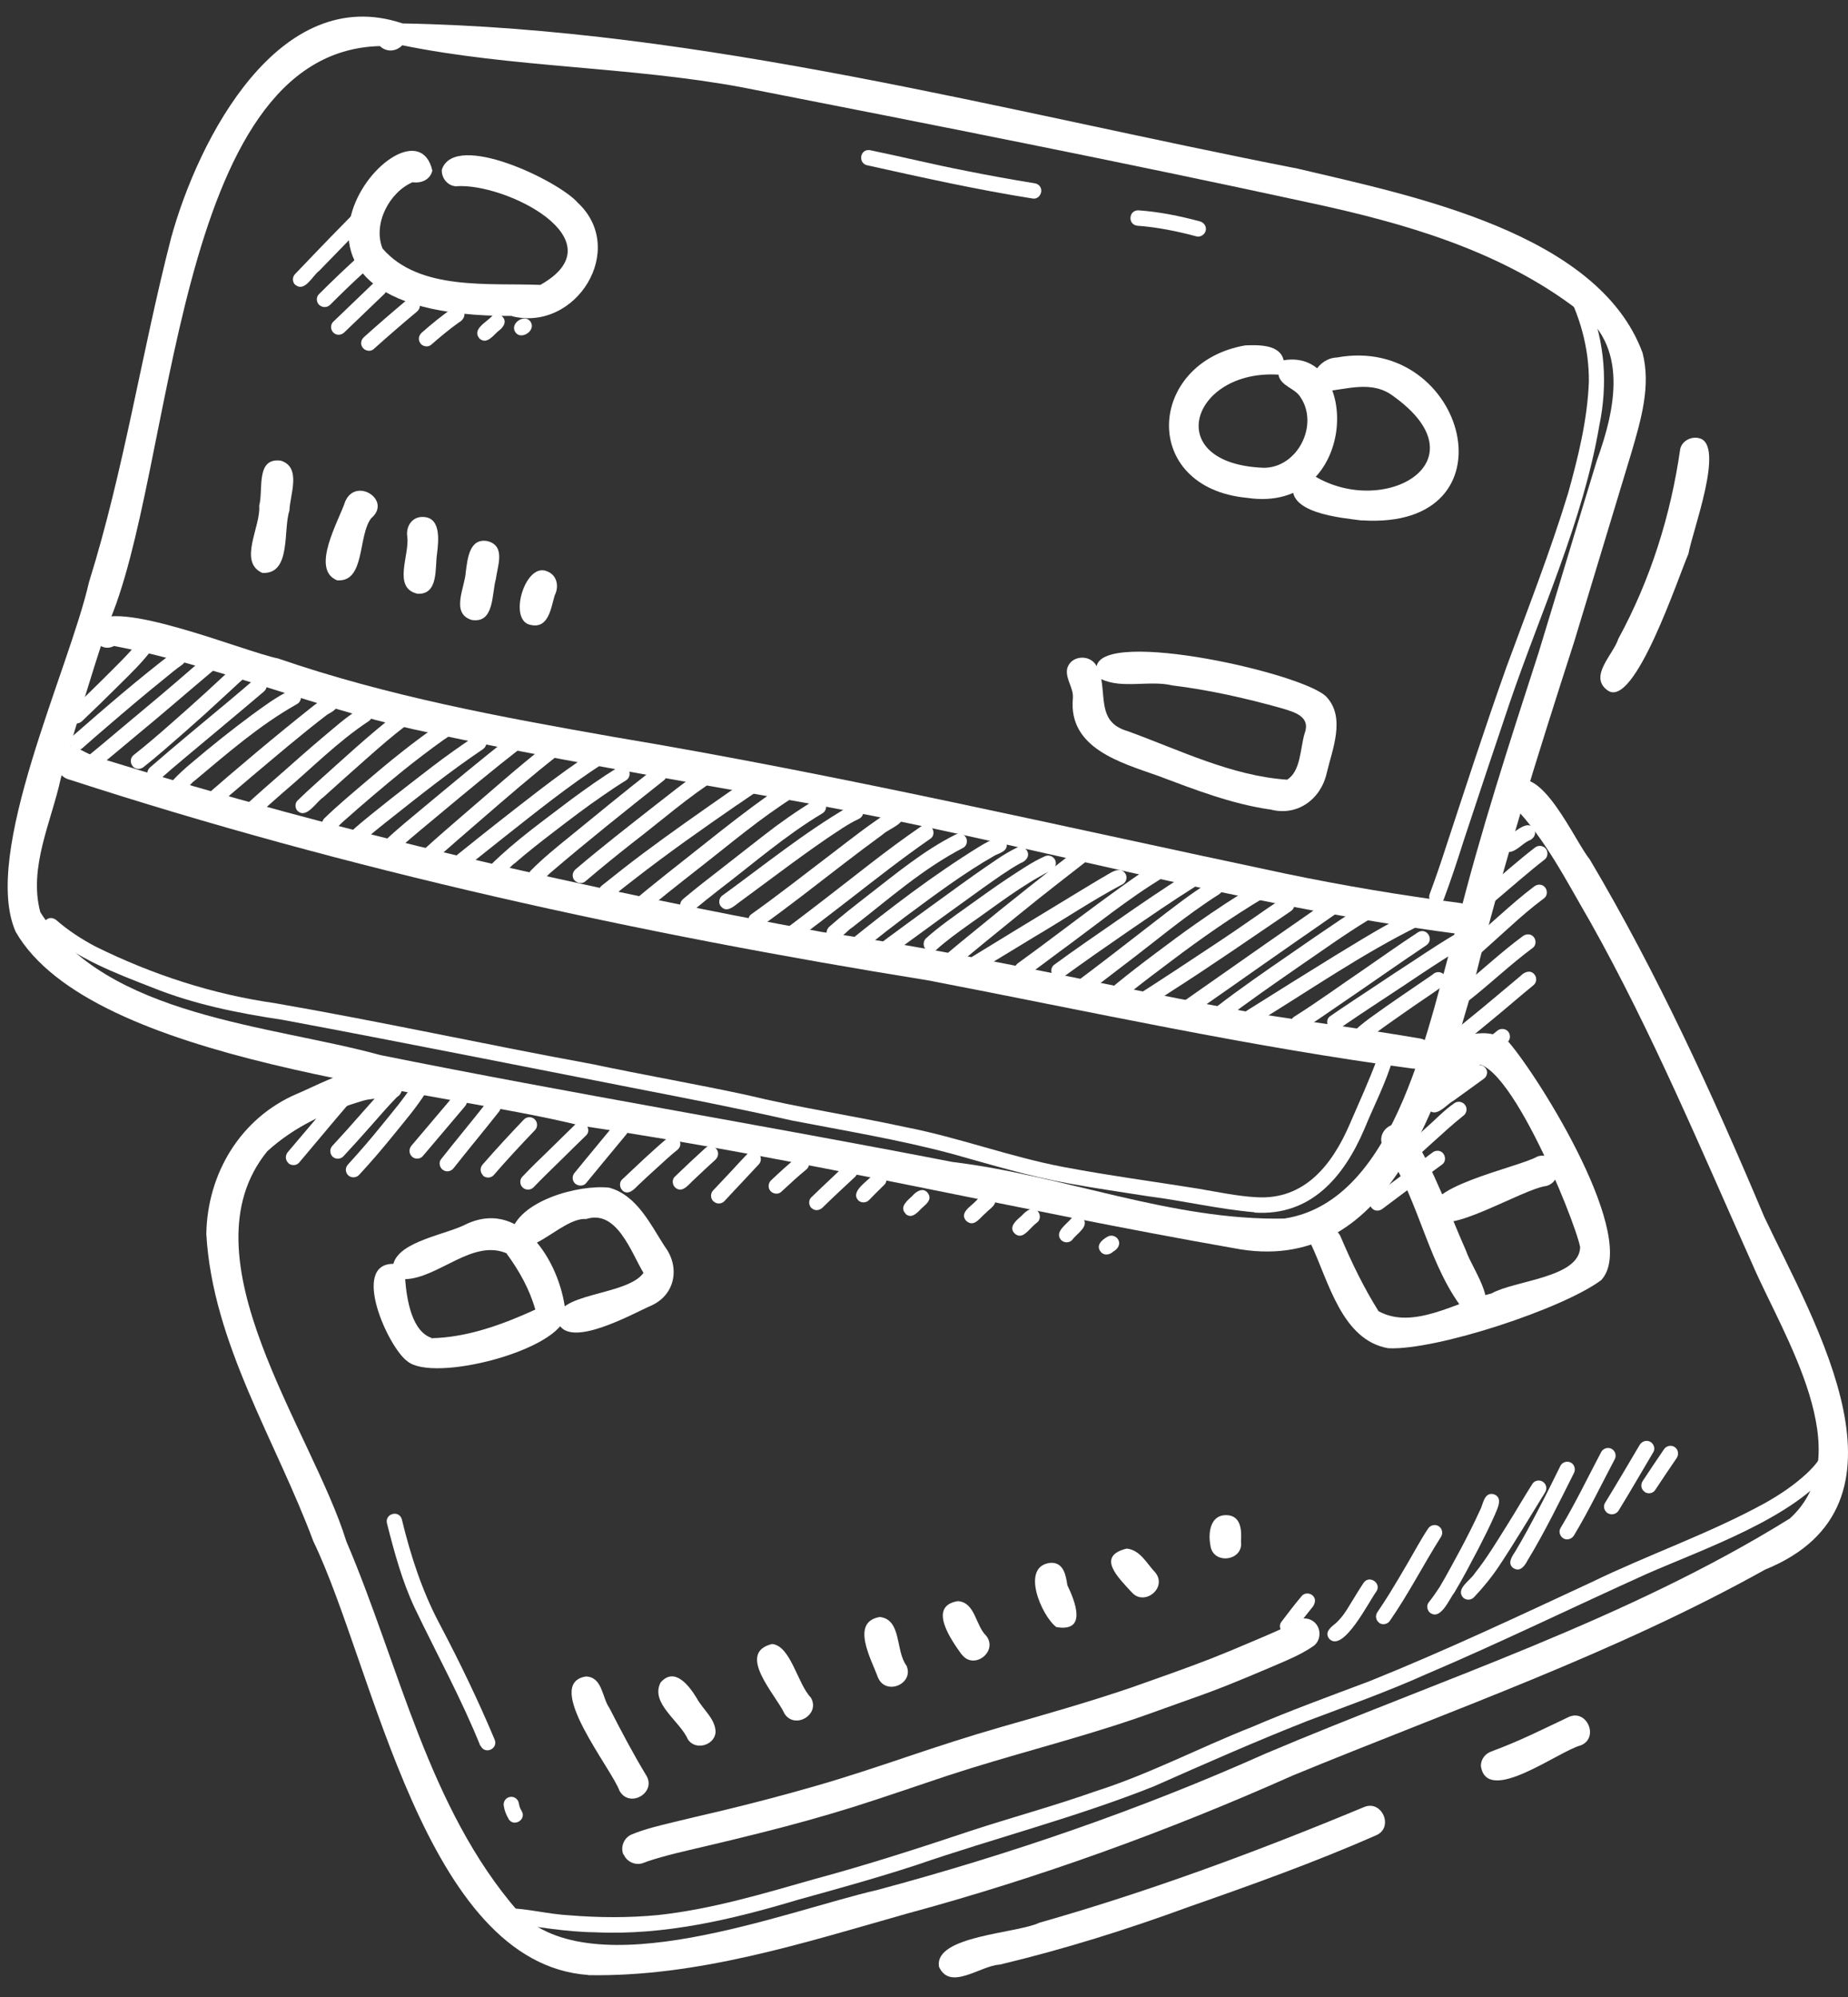 <svg width="87" height="94" viewBox="0 0 87 94" fill="none" xmlns="http://www.w3.org/2000/svg">
<rect x="0" y="0" width="87" height="94" fill="#333333" stroke="none"/>
<path fill-rule="evenodd" clip-rule="evenodd" d="M58.08 58.748C47.821 56.952 37.66 54.516 27.355 52.986C20.429 51.244 4.309 50.056 0.74 43.861C-0.896 40.185 3.244 31.554 4.188 27.406C5.847 22.102 6.669 16.576 8.054 11.203C9.34 6.515 13.153 -0.845 18.953 1.103C33.056 1.362 47.197 5.221 61.094 7.938C66.384 9.194 75.235 10.929 77.328 16.607C77.731 18.159 77.252 19.765 76.818 21.257C75.92 24.24 75.007 27.224 74.109 30.207C72.404 35.497 70.737 40.779 69.413 46.175C67.891 51.67 65.356 60.171 58.08 58.748ZM60.462 57.355C65.851 56.526 67.282 47.895 68.606 43.503C69.687 39.18 71.064 34.956 72.434 30.717C73.355 27.711 74.253 24.689 75.174 21.683C76.049 19.263 76.712 16.234 74.215 14.536C70.593 11.781 66.087 10.495 61.695 9.551C52.798 7.618 43.863 5.86 34.928 4.109C29.661 3.128 24.12 3.189 18.938 2.131C18.762 2.321 18.488 2.42 18.23 2.359C18.093 2.329 17.979 2.26 17.887 2.169C8.084 2.412 8.267 22.33 5.048 29.477C4.279 31.851 3.541 34.233 2.863 36.631C2.422 38.67 1.334 40.832 1.897 42.932C4.994 47.857 12.719 48.237 17.91 49.661C26.853 51.464 35.887 52.949 44.837 54.691C50.081 55.323 55.15 57.462 60.47 57.355H60.462Z" fill="white"/>
<path fill-rule="evenodd" clip-rule="evenodd" d="M66.536 50.3C58.857 49.28 51.291 47.606 43.696 46.145C30.034 43.945 16.441 40.977 3.282 36.699C2.346 36.471 2.445 34.934 3.51 35.132C3.975 35.39 4.424 35.634 4.964 35.763C16.046 39.196 27.378 41.791 38.787 43.884C38.764 43.884 38.741 43.876 38.711 43.869C45.621 44.843 52.403 46.479 59.26 47.72C61.794 48.116 64.352 48.451 66.879 48.884C67.792 49.075 67.457 50.528 66.544 50.292L66.536 50.3Z" fill="white"/>
<path fill-rule="evenodd" clip-rule="evenodd" d="M68.56 43.945C58.171 42.582 48.079 39.637 37.781 37.765C31.662 36.684 25.535 35.649 19.462 34.325C14.697 33.259 10.169 31.318 5.367 30.405C4.727 30.755 4.035 29.91 4.43 29.34C5.313 28.091 11.516 30.679 13.084 30.991C18.259 32.772 23.549 33.746 28.915 34.69C39.524 36.463 49.997 38.899 60.523 41.121C63.232 41.684 65.957 42.141 68.704 42.499C69.618 42.582 69.511 44.051 68.567 43.945H68.56Z" fill="white"/>
<path fill-rule="evenodd" clip-rule="evenodd" d="M12.362 26.973C11.182 26.455 12.293 24.781 12.202 23.799C12.408 23.061 12.02 21.523 13.222 21.683C14.211 21.995 13.648 23.289 13.625 24.035C13.321 24.933 13.724 27.041 12.354 26.965L12.362 26.973Z" fill="white"/>
<path fill-rule="evenodd" clip-rule="evenodd" d="M15.87 27.315C14.592 26.797 15.962 24.499 16.259 23.586C16.776 22.444 18.466 23.555 17.476 24.392C16.837 25.215 17.21 27.414 15.87 27.315Z" fill="white"/>
<path fill-rule="evenodd" clip-rule="evenodd" d="M19.66 27.947C18.458 27.68 19.295 26.113 19.173 25.26C19.112 24.842 19.325 24.408 19.774 24.339C20.779 24.233 20.657 25.405 20.573 26.075C20.475 26.744 20.65 27.992 19.66 27.947Z" fill="white"/>
<path fill-rule="evenodd" clip-rule="evenodd" d="M22.202 29.18C21.198 28.86 21.89 27.65 21.928 26.919C22.012 26.303 22.096 25.298 22.963 25.473C23.816 25.702 23.42 26.645 23.344 27.254C23.146 27.947 23.283 29.355 22.21 29.18H22.202Z" fill="white"/>
<path fill-rule="evenodd" clip-rule="evenodd" d="M24.996 29.416C23.877 29.241 24.729 26.409 25.765 26.896C26.229 27.071 26.328 27.612 26.114 28.023C25.939 28.601 25.833 29.598 24.996 29.416Z" fill="white"/>
<path fill-rule="evenodd" clip-rule="evenodd" d="M59.778 38.1C57.959 37.833 56.239 37.164 54.519 36.517C52.753 35.893 50.295 35.215 50.508 32.879C50.553 32.376 50.165 31.988 50.234 31.501C50.378 30.831 51.337 30.771 51.627 31.357C51.977 29.576 61.452 31.707 62.457 32.81C63.355 33.792 62.723 35.269 62.457 36.395C62.175 37.643 61.041 38.45 59.778 38.092V38.1ZM60.592 36.699C61.239 36.304 61.209 35.23 61.414 34.538C61.726 33.716 60.942 33.518 60.31 33.328C58.621 32.856 56.924 32.475 55.196 32.262C54.115 32.004 52.829 32.437 51.847 31.965C52.03 33.054 51.794 34.036 53.095 34.416C55.531 35.299 57.966 36.517 60.592 36.699Z" fill="white"/>
<path fill-rule="evenodd" clip-rule="evenodd" d="M24.113 14.871C10.018 14.925 19.395 3.889 20.354 8.029C20.255 8.463 19.829 8.638 19.425 8.577C18.322 9.049 17.545 10.548 18.01 11.698C19.737 13.699 23.025 13.311 25.438 13.41C29.198 11.294 23.756 8.577 21.457 8.767C21.062 8.745 20.765 8.356 20.803 7.976C21.434 6.157 26.313 8.516 27.203 9.544C29.548 11.736 27.127 15.625 24.113 14.886V14.871Z" fill="white"/>
<path fill-rule="evenodd" clip-rule="evenodd" d="M58.719 23.434C53.651 22.962 53.993 17.056 58.628 16.256C59.245 16.234 60.264 16.203 60.432 16.957C64.07 16.34 63.986 24.21 58.712 23.434H58.719ZM59.496 22.018C61.086 22.018 62.099 20.009 61.231 18.707C60.972 18.258 60.28 18.182 60.188 17.634C56.078 17.383 54.632 21.835 59.496 22.018Z" fill="white"/>
<path fill-rule="evenodd" clip-rule="evenodd" d="M64.115 24.499C63.141 24.369 60.455 24.156 60.911 22.703C61.101 22.36 61.55 22.223 61.893 22.413C65.181 24.385 69.877 21.729 65.615 18.661C64.587 17.862 63.385 18.349 62.296 18.425C61.322 17.961 62.083 16.85 62.936 16.827C69.032 15.708 71.505 24.986 64.1 24.491L64.115 24.499Z" fill="white"/>
<path fill-rule="evenodd" clip-rule="evenodd" d="M27.697 92.959C19.972 92.418 17.605 78.445 14.751 72.546C12.986 67.797 10.01 63.231 9.713 58.086C9.759 55.232 11.326 52.614 13.99 51.48C14.964 51.084 18.283 49.234 18.678 50.924C18.709 51.807 17.697 51.632 17.126 51.799C15.474 52.279 13.861 53.017 12.582 54.189C8.526 59.174 14.698 67.333 16.304 72.546C18.808 78.399 20.147 85.089 24.402 89.983C27.903 93.591 36.96 89.953 41.306 88.956C47.547 87.281 53.666 85.181 59.572 82.54C67.86 79.031 76.59 76.238 84.261 71.473C87.58 68.46 83.949 62.843 82.534 59.585C80.106 54.159 77.777 48.572 74.87 43.397C73.766 41.509 72.769 39.5 71.231 37.917C70.95 37.643 70.912 37.194 71.186 36.89C72.503 35.794 74.147 39.614 74.839 40.444C78.028 45.825 80.631 51.518 83.059 57.279C85.426 62.287 90.578 70.842 83.097 73.878C76.011 77.829 68.347 80.485 60.865 83.567C54.975 86.193 48.909 88.392 42.683 90.074C37.797 91.46 32.827 93.058 27.697 92.966V92.959Z" fill="white"/>
<path fill-rule="evenodd" clip-rule="evenodd" d="M65.356 63.459C63.164 63.078 62.547 60.3 61.718 58.557C61.664 57.789 62.791 57.492 63.111 58.2C63.62 59.402 64.206 60.612 64.899 61.716C66.543 62.614 68.56 61.275 70.219 60.879C71.307 60.262 74.352 60.148 74.39 58.702C74.154 57.431 70.638 48.762 69.077 50.239C68.674 50.353 68.332 50.726 67.89 50.642C67.289 50.536 67.114 49.638 67.654 49.325C68.651 48.77 70.059 48.222 71.041 49.067C72.533 50.817 77.198 58.322 75.379 60.255C73.575 61.602 67.616 63.566 65.363 63.459H65.356Z" fill="white"/>
<path fill-rule="evenodd" clip-rule="evenodd" d="M69.04 61.823C67.267 59.715 66.856 56.579 65.303 54.25C64.405 53.314 65.912 52.256 66.491 53.42C67.541 55.133 68.211 57.043 69.017 58.87C69.299 59.745 70.981 61.952 69.033 61.815L69.04 61.823Z" fill="white"/>
<path fill-rule="evenodd" clip-rule="evenodd" d="M67.495 57.272C66.59 55.909 71.468 54.965 72.382 54.433C73.272 54.143 73.713 55.536 72.815 55.818C71.666 55.955 67.967 58.291 67.495 57.272Z" fill="white"/>
<path fill-rule="evenodd" clip-rule="evenodd" d="M29.174 84.313C28.809 83.255 25.521 79.236 27.583 78.909C28.367 78.932 28.337 79.899 28.694 80.401C29.242 81.474 29.806 82.547 30.43 83.575C30.909 84.374 29.653 85.12 29.174 84.305V84.313Z" fill="white"/>
<path fill-rule="evenodd" clip-rule="evenodd" d="M32.394 81.893C32.036 81.017 30.59 80.18 31.1 79.191C31.762 78.43 32.455 79.358 32.805 79.937C33.086 80.462 33.695 80.911 33.688 81.543C33.627 82.152 32.752 82.403 32.394 81.885V81.893Z" fill="white"/>
<path fill-rule="evenodd" clip-rule="evenodd" d="M36.922 80.637C36.519 79.769 34.631 77.798 36.351 77.379C37.227 77.471 37.546 79.252 38.17 79.899C38.65 80.698 37.394 81.444 36.914 80.629L36.922 80.637Z" fill="white"/>
<path fill-rule="evenodd" clip-rule="evenodd" d="M41.336 78.97C41.054 78.156 39.997 76.344 41.42 76.108C42.462 76.23 42.15 77.714 42.676 78.399C43.048 79.252 41.709 79.83 41.336 78.963V78.97Z" fill="white"/>
<path fill-rule="evenodd" clip-rule="evenodd" d="M45.279 77.882C44.792 77.212 43.642 75.591 45.096 75.362C45.918 75.423 45.918 76.504 46.428 76.991C47.006 77.729 45.849 78.627 45.279 77.874V77.882Z" fill="white"/>
<path fill-rule="evenodd" clip-rule="evenodd" d="M49.716 76.572C49.038 76.055 48.011 73.703 49.465 73.558C50.073 73.536 50.18 74.144 50.248 74.609C50.621 75.385 51.2 76.846 49.716 76.58V76.572Z" fill="white"/>
<path fill-rule="evenodd" clip-rule="evenodd" d="M53.247 74.913C52.661 74.266 51.58 73.247 53.041 72.889C53.688 72.95 54.008 73.627 54.396 74.023C54.975 74.761 53.825 75.652 53.247 74.906V74.913Z" fill="white"/>
<path fill-rule="evenodd" clip-rule="evenodd" d="M56.984 72.737C56.87 72.166 56.969 71.314 57.715 71.314C58.423 71.314 58.461 72.014 58.423 72.546C58.56 73.475 57.106 73.673 56.984 72.744V72.737Z" fill="white"/>
<path fill-rule="evenodd" clip-rule="evenodd" d="M29.349 87.296C29.197 86.931 29.372 86.497 29.737 86.345C30.354 86.086 31.023 85.934 31.67 85.774C32.416 85.592 33.162 85.417 33.915 85.242C35.407 84.884 36.891 84.496 38.368 84.07C39.837 83.651 41.283 83.164 42.736 82.677C44.182 82.19 45.629 81.718 47.09 81.299C49.137 80.713 51.184 80.135 53.201 79.45C54.472 79.001 55.743 78.559 56.999 78.072C57.593 77.836 58.187 77.593 58.773 77.341C59.351 77.098 59.929 76.854 60.5 76.588C60.637 76.512 60.774 76.436 60.904 76.352C60.919 76.344 60.934 76.329 60.949 76.322C61.269 76.093 61.718 76.131 61.969 76.451C62.205 76.755 62.159 77.243 61.84 77.471C61.208 77.912 60.485 78.186 59.785 78.491C59.13 78.772 58.468 79.046 57.806 79.313C57.083 79.602 56.345 79.868 55.606 80.127C54.868 80.386 54.138 80.66 53.399 80.911C50.492 81.9 47.508 82.623 44.593 83.582C43.125 84.07 41.663 84.579 40.194 85.044C38.756 85.493 37.302 85.896 35.841 86.261C34.935 86.49 34.022 86.71 33.109 86.924C32.241 87.129 31.366 87.319 30.513 87.601C30.445 87.624 30.376 87.654 30.308 87.677C30.217 87.715 30.125 87.73 30.034 87.73C29.752 87.73 29.478 87.563 29.364 87.289L29.349 87.296Z" fill="white"/>
<path fill-rule="evenodd" clip-rule="evenodd" d="M19.173 64.068C18.268 63.414 16.502 59.479 18.519 59.486C18.808 58.406 21.038 58.109 21.989 57.599C24.653 56.396 26.48 59.654 26.632 61.899C26.411 63.543 20.391 65.103 19.173 64.068ZM20.292 62.987C21.989 62.957 23.671 62.34 25.201 61.64C24.935 60.689 24.433 59.791 23.846 58.999H23.869C22.256 58.291 20.657 60.156 19.074 60.209C19.143 61.123 19.379 62.736 20.391 62.995H20.292V62.987Z" fill="white"/>
<path fill-rule="evenodd" clip-rule="evenodd" d="M26.267 62.226C25.986 60.826 29.509 61.023 30.294 59.912C29.7 58.923 29.038 56.914 27.592 57.378C26.397 57.271 24.555 59.783 24.045 58.086C24.372 56.518 27.249 55.742 28.68 55.901C29.981 56.259 30.613 57.614 31.291 58.664C32.014 59.615 31.808 60.909 30.697 61.434C29.799 61.823 26.762 63.55 26.267 62.234V62.226Z" fill="white"/>
<path fill-rule="evenodd" clip-rule="evenodd" d="M44.206 92.555C43.978 91.109 47.882 91.003 48.925 90.501C54.123 89.024 59.215 87.136 64.207 85.059C65.06 84.686 65.646 86.033 64.77 86.391C61.894 87.654 58.941 88.712 55.98 89.747C53.057 90.82 50.089 91.749 47.06 92.472C46.162 92.51 44.716 93.743 44.198 92.555H44.206Z" fill="white"/>
<path fill-rule="evenodd" clip-rule="evenodd" d="M69.718 83.118C69.718 82.722 70.03 82.433 70.403 82.395C70.357 82.395 70.296 82.41 70.258 82.418C71.491 81.969 72.671 81.375 73.858 80.812C74.71 80.431 75.296 81.794 74.421 82.151C73.394 82.41 69.999 84.998 69.718 83.126V83.118Z" fill="white"/>
<path fill-rule="evenodd" clip-rule="evenodd" d="M75.684 32.498C74.77 31.836 75.95 30.816 76.186 30.07C77.701 27.285 78.652 24.271 79.101 21.135C79.185 20.747 79.626 20.526 79.991 20.625C81.24 20.914 79.649 25.07 79.489 26.067C79.04 27.072 76.947 33.434 75.676 32.49L75.684 32.498Z" fill="white"/>
<path fill-rule="evenodd" clip-rule="evenodd" d="M3.351 33.944C3.214 33.815 3.199 33.571 3.343 33.434C3.838 32.962 4.325 32.483 4.812 32.003C5.429 31.379 6.075 30.786 6.601 30.093C6.715 29.933 6.951 29.895 7.103 30.017C7.263 30.131 7.301 30.367 7.187 30.527C6.722 31.159 6.152 31.706 5.596 32.255C5.025 32.825 4.447 33.389 3.861 33.944C3.716 34.081 3.495 34.096 3.351 33.952V33.944Z" fill="white"/>
<path fill-rule="evenodd" clip-rule="evenodd" d="M3.351 35.162C3.221 35.002 3.26 34.781 3.412 34.652C4.957 33.305 6.509 31.958 8.146 30.709C8.519 30.42 8.968 30.976 8.595 31.273C8.29 31.486 8.001 31.729 7.712 31.965C6.806 32.696 5.916 33.449 5.033 34.21C4.645 34.545 4.249 34.88 3.868 35.223C3.724 35.352 3.48 35.314 3.358 35.162H3.351Z" fill="white"/>
<path fill-rule="evenodd" clip-rule="evenodd" d="M3.753 36.357C3.631 36.205 3.654 35.969 3.814 35.847C4.423 35.36 5.024 34.858 5.626 34.348C6.265 33.815 6.897 33.282 7.536 32.749C8.076 32.293 8.609 31.836 9.142 31.372C9.416 31.136 9.918 30.603 10.192 31.113C10.268 31.28 10.192 31.516 10.009 31.585C8.814 32.59 7.635 33.617 6.432 34.606C5.709 35.208 4.994 35.816 4.256 36.403C4.103 36.524 3.867 36.502 3.746 36.342L3.753 36.357Z" fill="white"/>
<path fill-rule="evenodd" clip-rule="evenodd" d="M6.235 36.045C6.113 35.892 6.136 35.657 6.296 35.535C6.889 35.07 7.46 34.576 8.023 34.081C8.579 33.594 9.134 33.099 9.66 32.62C10.093 32.224 10.52 31.821 10.954 31.425C11.098 31.295 11.349 31.334 11.463 31.486C11.638 31.699 11.486 31.958 11.296 32.095C10.725 32.62 10.162 33.145 9.591 33.662C8.99 34.203 8.381 34.736 7.764 35.268C7.43 35.557 7.095 35.839 6.745 36.113C6.592 36.235 6.356 36.212 6.235 36.052V36.045Z" fill="white"/>
<path fill-rule="evenodd" clip-rule="evenodd" d="M7.011 36.623C6.882 36.463 6.92 36.243 7.072 36.113C8.29 35.055 9.538 34.028 10.771 33C11.174 32.666 11.57 32.323 11.973 31.98C12.126 31.851 12.361 31.889 12.483 32.041C12.613 32.201 12.575 32.422 12.422 32.551C11.205 33.586 9.972 34.606 8.746 35.634C8.335 35.976 7.924 36.326 7.521 36.684C7.376 36.813 7.133 36.775 7.011 36.623Z" fill="white"/>
<path fill-rule="evenodd" clip-rule="evenodd" d="M8.13 37.255C7.985 37.118 7.985 36.889 8.122 36.745C8.404 36.44 8.708 36.166 9.028 35.9C9.941 35.124 10.885 34.37 11.852 33.655C12.43 33.236 13.008 32.802 13.655 32.49C13.838 32.407 14.051 32.498 14.135 32.681C14.219 32.863 14.135 33.076 13.945 33.16C12.209 34.142 10.695 35.466 9.173 36.737C8.853 36.95 8.571 37.612 8.138 37.262L8.13 37.255Z" fill="white"/>
<path fill-rule="evenodd" clip-rule="evenodd" d="M9.402 38.153C9.272 37.993 9.31 37.772 9.463 37.643C11.19 36.136 12.941 34.66 14.737 33.236C15.034 33.023 15.566 32.521 15.84 33.016C15.985 33.358 15.635 33.495 15.399 33.64C14.166 34.584 12.986 35.596 11.799 36.593C11.167 37.126 10.536 37.666 9.919 38.214C9.775 38.343 9.531 38.305 9.409 38.153H9.402Z" fill="white"/>
<path fill-rule="evenodd" clip-rule="evenodd" d="M11.517 38.457C11.38 38.328 11.357 38.077 11.509 37.947C12.095 37.407 12.697 36.882 13.298 36.357C13.891 35.832 14.485 35.306 15.086 34.797C15.703 34.287 16.289 33.739 16.974 33.335C17.141 33.236 17.37 33.29 17.469 33.457C17.567 33.624 17.514 33.853 17.347 33.952C15.893 34.911 14.66 36.174 13.336 37.293C12.925 37.651 12.514 38.016 12.133 38.366C11.981 38.549 11.715 38.655 11.524 38.465L11.517 38.457Z" fill="white"/>
<path fill-rule="evenodd" clip-rule="evenodd" d="M14.021 38.183C13.884 38.054 13.868 37.81 14.013 37.673C14.302 37.392 14.607 37.11 14.904 36.844C16.137 35.74 17.354 34.606 18.656 33.594C19.029 33.305 19.478 33.86 19.105 34.157C18.465 34.644 17.864 35.169 17.271 35.694C16.586 36.296 15.893 36.92 15.216 37.529C14.888 37.742 14.432 38.549 14.021 38.176V38.183Z" fill="white"/>
<path fill-rule="evenodd" clip-rule="evenodd" d="M15.277 39.028C15.14 38.899 15.124 38.655 15.269 38.518C15.863 37.94 16.502 37.407 17.134 36.867C18.306 35.862 19.501 34.888 20.779 34.02C20.947 33.914 21.175 33.982 21.274 34.142C21.464 34.469 21.114 34.675 20.878 34.827C20.231 35.291 19.599 35.771 18.983 36.266C18.047 37.027 17.088 37.841 16.19 38.64C15.931 38.846 15.634 39.34 15.277 39.028Z" fill="white"/>
<path fill-rule="evenodd" clip-rule="evenodd" d="M16.472 39.645C16.343 39.492 16.381 39.256 16.533 39.135C17.127 38.594 17.766 38.107 18.39 37.605C19.029 37.103 19.676 36.6 20.323 36.105C20.985 35.596 21.67 35.116 22.355 34.652C22.515 34.538 22.759 34.614 22.85 34.774C22.956 34.949 22.888 35.162 22.728 35.268C21.168 36.319 19.699 37.491 18.23 38.655C17.804 38.99 17.385 39.333 16.982 39.698C16.837 39.827 16.586 39.789 16.472 39.637V39.645Z" fill="white"/>
<path fill-rule="evenodd" clip-rule="evenodd" d="M18.093 40.109C17.956 39.98 17.941 39.728 18.085 39.599C18.694 39.028 19.341 38.503 19.98 37.97C21.328 36.852 22.667 35.725 24.052 34.652C24.425 34.363 24.874 34.918 24.501 35.223C23.223 36.22 21.974 37.255 20.726 38.298C20.095 38.823 19.455 39.348 18.877 39.858C18.671 40.056 18.382 40.391 18.093 40.117V40.109Z" fill="white"/>
<path fill-rule="evenodd" clip-rule="evenodd" d="M19.942 40.451C19.821 40.299 19.851 40.063 20.003 39.941C20.597 39.401 21.198 38.884 21.807 38.358C22.431 37.818 23.055 37.278 23.687 36.737C24.395 36.129 25.118 35.527 25.848 34.956C26.001 34.835 26.236 34.857 26.358 35.017C26.48 35.169 26.457 35.405 26.297 35.527C25.049 36.501 23.847 37.544 22.652 38.579C21.913 39.218 21.175 39.85 20.452 40.505C20.308 40.634 20.056 40.596 19.942 40.444V40.451Z" fill="white"/>
<path fill-rule="evenodd" clip-rule="evenodd" d="M21.488 40.725C21.366 40.573 21.389 40.337 21.549 40.215C22.812 39.196 24.091 38.191 25.377 37.202C26.229 36.547 27.097 35.915 27.995 35.337C28.162 35.23 28.391 35.299 28.49 35.459C28.596 35.634 28.528 35.847 28.368 35.953C26.754 36.996 25.263 38.199 23.756 39.386C23.17 39.85 22.584 40.315 22.005 40.779C21.853 40.901 21.617 40.878 21.495 40.718L21.488 40.725Z" fill="white"/>
<path fill-rule="evenodd" clip-rule="evenodd" d="M23.123 41.205C22.979 41.068 22.979 40.832 23.116 40.695C24.265 39.561 25.597 38.617 26.883 37.635C27.613 37.095 28.329 36.593 29.098 36.113C29.265 36.007 29.493 36.067 29.592 36.235C29.691 36.41 29.638 36.631 29.471 36.73C29.113 36.95 28.763 37.186 28.42 37.422C27.606 37.978 26.852 38.556 26.076 39.15C25.452 39.629 24.835 40.109 24.242 40.626C23.907 40.832 23.572 41.547 23.138 41.197L23.123 41.205Z" fill="white"/>
<path fill-rule="evenodd" clip-rule="evenodd" d="M24.996 41.487C24.852 41.35 24.852 41.114 24.988 40.977C25.567 40.391 26.206 39.873 26.846 39.356C27.462 38.853 28.078 38.351 28.695 37.849C29.388 37.285 30.095 36.722 30.796 36.174C31.169 35.885 31.618 36.441 31.245 36.737C29.448 38.161 27.652 39.592 25.91 41.083C25.651 41.296 25.361 41.806 24.996 41.487Z" fill="white"/>
<path fill-rule="evenodd" clip-rule="evenodd" d="M27.036 41.426C26.914 41.266 26.945 41.045 27.097 40.916C28.33 39.865 29.608 38.876 30.887 37.871C31.534 37.361 32.181 36.859 32.843 36.38C33.178 36.174 33.749 35.573 34.061 36.098C34.145 36.281 34.053 36.494 33.871 36.578C32.417 37.491 31.123 38.64 29.761 39.683C29.015 40.269 28.277 40.87 27.554 41.486C27.401 41.616 27.166 41.578 27.044 41.426H27.036Z" fill="white"/>
<path fill-rule="evenodd" clip-rule="evenodd" d="M28.269 42.194C28.147 42.042 28.17 41.806 28.33 41.684C28.969 41.175 29.608 40.665 30.263 40.178C31.587 39.188 32.95 38.237 34.304 37.293C34.685 37.027 35.073 36.768 35.461 36.502C35.621 36.387 35.864 36.463 35.956 36.623C36.062 36.798 35.994 37.011 35.834 37.118C35.454 37.377 35.065 37.636 34.685 37.902C34.7 37.894 34.708 37.887 34.723 37.871C33.079 39.005 31.443 40.155 29.86 41.388C29.494 41.669 29.129 41.959 28.771 42.248C28.619 42.369 28.383 42.347 28.261 42.187L28.269 42.194Z" fill="white"/>
<path fill-rule="evenodd" clip-rule="evenodd" d="M29.493 43.146C29.364 42.986 29.402 42.765 29.554 42.636C30.742 41.608 31.997 40.657 33.223 39.675C34.182 38.914 35.141 38.161 36.138 37.453C36.511 37.255 37.31 36.418 37.622 37.011C37.713 37.217 37.584 37.445 37.378 37.514C35.788 38.511 34.357 39.736 32.88 40.885C31.914 41.646 30.939 42.4 30.011 43.214C29.866 43.344 29.623 43.306 29.501 43.153L29.493 43.146Z" fill="white"/>
<path fill-rule="evenodd" clip-rule="evenodd" d="M32.097 42.826C31.968 42.666 32.006 42.445 32.158 42.316C32.774 41.798 33.414 41.304 34.053 40.809C34.692 40.314 35.324 39.812 35.963 39.317C36.724 38.724 37.516 38.168 38.346 37.666C38.513 37.559 38.741 37.62 38.84 37.788C38.947 37.955 38.886 38.183 38.718 38.282C36.983 39.317 35.453 40.657 33.847 41.882C33.429 42.209 33.018 42.537 32.614 42.872C32.462 43.001 32.226 42.963 32.105 42.811L32.097 42.826Z" fill="white"/>
<path fill-rule="evenodd" clip-rule="evenodd" d="M33.938 42.666C33.816 42.514 33.839 42.278 33.999 42.156C35.94 40.748 37.842 39.203 39.912 37.993C40.148 37.841 40.468 37.765 40.613 38.069C40.696 38.252 40.613 38.465 40.422 38.549C39.897 38.792 39.433 39.135 38.953 39.447C38.953 39.447 38.969 39.439 38.976 39.431C38.177 39.98 37.401 40.543 36.624 41.121C35.993 41.585 35.361 42.057 34.729 42.522C34.509 42.697 34.189 42.963 33.946 42.666H33.938Z" fill="white"/>
<path fill-rule="evenodd" clip-rule="evenodd" d="M35.56 43.678C35.248 43.656 35.111 43.214 35.369 43.032C36.656 42.118 37.896 41.136 39.152 40.185C40.073 39.477 40.994 38.754 41.975 38.13C42.143 38.024 42.371 38.092 42.47 38.252C42.744 38.739 41.854 38.998 41.572 39.264C40.278 40.208 39.023 41.197 37.752 42.172C37.112 42.659 36.48 43.138 35.826 43.602C35.75 43.656 35.658 43.686 35.567 43.678H35.56Z" fill="white"/>
<path fill-rule="evenodd" clip-rule="evenodd" d="M37.082 44.112C36.961 43.96 36.983 43.724 37.143 43.602C38.429 42.636 39.693 41.646 40.956 40.664C41.74 40.056 42.539 39.462 43.361 38.899C43.437 38.846 43.529 38.815 43.62 38.823C43.932 38.838 44.069 39.287 43.81 39.47C42.501 40.375 41.253 41.357 39.997 42.331C39.198 42.948 38.399 43.564 37.592 44.173C37.432 44.295 37.212 44.272 37.082 44.112Z" fill="white"/>
<path fill-rule="evenodd" clip-rule="evenodd" d="M38.992 44.12C38.862 43.96 38.9 43.739 39.052 43.61C39.646 43.085 40.278 42.598 40.902 42.111C42.211 41.098 43.489 40.033 44.974 39.287C45.149 39.196 45.369 39.234 45.468 39.409C45.567 39.569 45.522 39.812 45.346 39.904C43.421 40.901 41.815 42.339 40.118 43.656C39.783 43.854 39.403 44.531 38.999 44.112L38.992 44.12Z" fill="white"/>
<path fill-rule="evenodd" clip-rule="evenodd" d="M39.86 44.851C39.738 44.698 39.761 44.462 39.921 44.341C41.907 42.742 43.931 41.19 46.101 39.85C46.367 39.69 46.633 39.538 46.93 39.439C47.113 39.371 47.326 39.5 47.379 39.683C47.478 40.033 47.105 40.139 46.854 40.254C45.34 41.114 44.008 42.126 42.623 43.146C42.021 43.602 41.42 44.067 40.834 44.538C40.56 44.729 40.195 45.224 39.867 44.851H39.86Z" fill="white"/>
<path fill-rule="evenodd" clip-rule="evenodd" d="M40.872 45.299C40.751 45.147 40.773 44.911 40.933 44.789C41.55 44.318 42.174 43.861 42.798 43.404C43.437 42.94 44.077 42.468 44.724 42.004C45.454 41.471 46.17 40.961 46.916 40.459C47.227 40.246 47.547 40.056 47.89 39.888C48.065 39.804 48.293 39.903 48.369 40.078C48.483 40.345 48.263 40.55 48.027 40.634C47.441 40.961 46.855 41.388 46.314 41.768C45.036 42.681 43.764 43.61 42.493 44.538C42.121 44.812 41.755 45.086 41.39 45.368C41.238 45.49 41.002 45.467 40.88 45.307L40.872 45.299Z" fill="white"/>
<path fill-rule="evenodd" clip-rule="evenodd" d="M43.559 44.653C43.437 44.5 43.467 44.264 43.619 44.143C44.213 43.61 44.875 43.153 45.522 42.689C46.161 42.232 46.801 41.768 47.455 41.334C48.019 40.969 48.582 40.573 49.198 40.299C49.381 40.223 49.594 40.299 49.678 40.489C49.754 40.664 49.678 40.893 49.487 40.969C48.11 41.654 46.9 42.62 45.651 43.488C45.111 43.876 44.563 44.264 44.069 44.714C43.924 44.843 43.673 44.805 43.559 44.653Z" fill="white"/>
<path fill-rule="evenodd" clip-rule="evenodd" d="M43.848 46.099C43.703 45.962 43.703 45.726 43.84 45.589C44.403 45.003 45.043 44.5 45.674 43.983C47.501 42.476 49.366 41.015 51.23 39.561C51.596 39.272 52.052 39.827 51.679 40.124C50.446 41.091 49.198 42.042 47.988 43.032C46.938 43.892 45.88 44.729 44.86 45.612C44.571 45.825 44.259 46.434 43.855 46.099H43.848Z" fill="white"/>
<path fill-rule="evenodd" clip-rule="evenodd" d="M45.667 45.513C45.568 45.345 45.621 45.117 45.789 45.018C47.174 44.166 48.567 43.321 49.959 42.476C50.591 42.095 51.215 41.707 51.847 41.334C52.182 41.175 52.73 40.665 53.004 41.159C53.08 41.334 53.004 41.563 52.813 41.639C51.398 42.392 50.066 43.29 48.681 44.105C47.836 44.615 46.999 45.132 46.154 45.642C45.986 45.749 45.758 45.688 45.659 45.52L45.667 45.513Z" fill="white"/>
<path fill-rule="evenodd" clip-rule="evenodd" d="M47.851 45.855C47.729 45.703 47.752 45.459 47.912 45.345C49.206 44.409 50.469 43.435 51.755 42.491C52.44 41.989 53.125 41.487 53.825 41.015C54.168 40.832 54.739 40.246 55.036 40.771C55.119 40.954 55.028 41.167 54.845 41.251C53.08 42.309 51.504 43.618 49.845 44.82C49.35 45.193 48.856 45.558 48.361 45.924C48.201 46.038 47.98 46.023 47.851 45.863V45.855Z" fill="white"/>
<path fill-rule="evenodd" clip-rule="evenodd" d="M49.571 45.916C49.449 45.764 49.472 45.52 49.632 45.406C50.621 44.683 51.61 44.006 52.6 43.321C53.681 42.567 54.776 41.821 55.895 41.114C56.063 41.007 56.291 41.068 56.39 41.235C56.496 41.41 56.436 41.631 56.268 41.73C55.165 42.423 54.099 43.161 53.064 43.869C52.059 44.561 51.062 45.254 50.081 45.969C49.921 46.083 49.7 46.068 49.571 45.908V45.916Z" fill="white"/>
<path fill-rule="evenodd" clip-rule="evenodd" d="M50.408 46.875C50.287 46.723 50.31 46.487 50.469 46.365C51.756 45.406 53.019 44.424 54.282 43.443C55.173 42.758 56.056 42.057 57.015 41.471C57.426 41.235 57.791 41.837 57.388 42.095C55.812 43.092 54.389 44.31 52.905 45.429C52.25 45.931 51.588 46.441 50.926 46.936C50.766 47.05 50.545 47.035 50.416 46.875H50.408Z" fill="white"/>
<path fill-rule="evenodd" clip-rule="evenodd" d="M52.44 46.86C52.319 46.7 52.349 46.479 52.501 46.35C53.118 45.84 53.757 45.353 54.396 44.873C55.028 44.401 55.652 43.929 56.299 43.48C57.228 42.826 58.171 42.202 59.145 41.623C59.556 41.387 59.922 41.989 59.519 42.248C58.004 43.153 56.55 44.165 55.142 45.231C54.533 45.688 53.925 46.144 53.331 46.616C53.087 46.814 52.745 47.21 52.448 46.867L52.44 46.86Z" fill="white"/>
<path fill-rule="evenodd" clip-rule="evenodd" d="M53.194 47.476C53.087 47.301 53.148 47.088 53.315 46.981C54.678 46.114 56.025 45.223 57.364 44.333C58.384 43.663 59.374 42.94 60.386 42.27C60.797 42.034 61.162 42.636 60.759 42.894C58.871 44.173 57.045 45.444 55.127 46.669C54.647 46.981 54.168 47.294 53.681 47.605C53.513 47.712 53.285 47.651 53.186 47.484L53.194 47.476Z" fill="white"/>
<path fill-rule="evenodd" clip-rule="evenodd" d="M55.797 47.857C55.485 47.842 55.348 47.392 55.607 47.21C56.2 46.791 56.832 46.35 57.41 45.947C58.872 44.919 60.333 43.899 61.794 42.887C62.068 42.689 62.403 42.461 62.662 42.286C62.776 42.209 62.89 42.111 63.042 42.126C63.355 42.141 63.492 42.59 63.233 42.773C62.616 43.207 62.007 43.625 61.398 44.051C61.398 44.051 61.414 44.044 61.414 44.036C61.414 44.036 61.429 44.029 61.437 44.021C60.249 44.85 59.024 45.703 57.859 46.525C57.258 46.944 56.672 47.355 56.071 47.773C55.995 47.826 55.903 47.857 55.812 47.849L55.797 47.857Z" fill="white"/>
<path fill-rule="evenodd" clip-rule="evenodd" d="M57.213 47.895C57.092 47.743 57.114 47.507 57.274 47.385C58.408 46.51 59.55 45.726 60.699 44.934C61.498 44.379 62.305 43.823 63.112 43.283C63.424 43.077 63.728 42.872 64.055 42.681C64.223 42.583 64.451 42.636 64.55 42.803C64.649 42.971 64.596 43.199 64.428 43.298C63.302 43.983 62.214 44.767 61.125 45.513C59.976 46.312 58.834 47.096 57.723 47.948C57.571 48.07 57.343 48.047 57.213 47.887V47.895Z" fill="white"/>
<path fill-rule="evenodd" clip-rule="evenodd" d="M58.59 48.055C58.484 47.88 58.544 47.659 58.712 47.56C60.082 46.7 61.452 45.84 62.837 44.988C64.04 44.265 65.227 43.496 66.505 42.917C66.947 42.742 67.228 43.382 66.795 43.58C64.108 44.904 61.642 46.624 59.085 48.184C58.917 48.291 58.689 48.23 58.59 48.062V48.055Z" fill="white"/>
<path fill-rule="evenodd" clip-rule="evenodd" d="M60.812 48.344C60.713 48.176 60.767 47.948 60.934 47.849C62.015 47.172 63.118 46.365 64.153 45.665C65.021 45.064 65.881 44.455 66.764 43.876C67.175 43.64 67.54 44.234 67.137 44.5C65.767 45.414 64.42 46.373 63.05 47.301C62.471 47.697 61.901 48.1 61.299 48.473C61.132 48.572 60.904 48.519 60.805 48.352L60.812 48.344Z" fill="white"/>
<path fill-rule="evenodd" clip-rule="evenodd" d="M62.807 48.481C62.495 48.466 62.358 48.017 62.616 47.834C63.279 47.37 63.956 46.936 64.626 46.487C65.28 46.045 65.95 45.611 66.612 45.178C67.282 44.736 67.952 44.287 68.652 43.892C68.827 43.792 69.048 43.838 69.147 44.013C69.246 44.181 69.192 44.417 69.025 44.508C67.647 45.307 66.346 46.236 65.006 47.103C64.39 47.507 63.773 47.918 63.164 48.336C63.058 48.412 62.944 48.496 62.814 48.481H62.807Z" fill="white"/>
<path fill-rule="evenodd" clip-rule="evenodd" d="M63.628 49.151C63.491 49.021 63.468 48.77 63.621 48.641C63.895 48.389 64.176 48.146 64.481 47.925C65.478 47.202 66.437 46.563 67.434 45.878C67.807 45.513 68.347 46.045 67.951 46.395C67.342 46.829 66.718 47.233 66.109 47.666C65.485 48.108 64.777 48.572 64.23 49.075C64.085 49.249 63.819 49.333 63.643 49.151H63.628Z" fill="white"/>
<path fill-rule="evenodd" clip-rule="evenodd" d="M13.899 13.41C13.755 13.273 13.755 13.037 13.892 12.9C14.44 12.322 14.995 11.751 15.543 11.18C16.099 10.609 16.662 10.046 17.21 9.468C17.507 9.232 17.819 8.547 18.261 8.897C18.405 9.034 18.405 9.262 18.268 9.407C17.735 9.985 17.18 10.533 16.632 11.096C16.099 11.644 15.559 12.2 15.026 12.748C14.706 12.984 14.348 13.775 13.899 13.402V13.41Z" fill="white"/>
<path fill-rule="evenodd" clip-rule="evenodd" d="M15.026 14.354C14.889 14.217 14.873 13.981 15.018 13.844C15.657 13.204 16.312 12.58 16.982 11.979C17.126 11.85 17.377 11.888 17.491 12.04C17.727 12.337 17.393 12.595 17.187 12.771C16.624 13.28 16.076 13.813 15.543 14.346C15.406 14.483 15.178 14.491 15.033 14.354H15.026Z" fill="white"/>
<path fill-rule="evenodd" clip-rule="evenodd" d="M15.695 15.655C15.559 15.526 15.543 15.282 15.688 15.145C16.32 14.536 16.951 13.935 17.583 13.326C17.728 13.189 17.948 13.174 18.093 13.319C18.23 13.448 18.245 13.691 18.101 13.829C17.469 14.437 16.837 15.039 16.206 15.647C16.061 15.784 15.84 15.8 15.695 15.655Z" fill="white"/>
<path fill-rule="evenodd" clip-rule="evenodd" d="M17.08 16.371C16.951 16.211 16.989 15.99 17.141 15.861C17.811 15.26 18.488 14.674 19.181 14.095C19.554 13.806 19.995 14.361 19.63 14.666C18.937 15.244 18.26 15.83 17.59 16.432C17.446 16.561 17.202 16.523 17.08 16.371Z" fill="white"/>
<path fill-rule="evenodd" clip-rule="evenodd" d="M19.798 16.165C19.669 16.005 19.707 15.784 19.859 15.655C20.323 15.244 20.81 14.848 21.32 14.498C21.48 14.384 21.724 14.46 21.815 14.62C21.952 14.841 21.8 15.077 21.594 15.183C21.145 15.503 20.719 15.861 20.3 16.226C20.156 16.355 19.912 16.317 19.791 16.165H19.798Z" fill="white"/>
<path fill-rule="evenodd" clip-rule="evenodd" d="M22.575 15.937C22.195 15.495 22.918 15.161 23.169 14.871C23.314 14.742 23.557 14.78 23.679 14.932C23.877 15.183 23.664 15.434 23.458 15.587C23.466 15.587 23.473 15.572 23.481 15.564C23.23 15.769 22.925 16.241 22.575 15.937Z" fill="white"/>
<path fill-rule="evenodd" clip-rule="evenodd" d="M24.25 15.617C23.998 15.199 24.737 14.734 24.988 15.161C25.239 15.579 24.501 16.043 24.25 15.617Z" fill="white"/>
<path fill-rule="evenodd" clip-rule="evenodd" d="M67.517 42.552C67.335 42.483 67.236 42.27 67.304 42.088C67.555 41.41 67.791 40.733 68.012 40.048C68.963 37.163 69.899 34.264 70.919 31.402C71.916 28.685 72.982 25.976 73.826 23.205C74.306 21.477 74.732 19.75 74.801 17.969C74.816 16.378 74.367 14.795 73.598 13.41C73.134 13.273 73.355 12.535 73.819 12.649C74.04 12.695 74.184 12.984 74.283 13.144C74.496 13.517 74.664 13.905 74.816 14.3C75.562 16.112 75.691 18.106 75.295 20.016C74.519 24.56 72.54 28.769 71.064 33.107C70.341 35.253 69.618 37.407 68.91 39.561C68.613 40.497 68.309 41.426 67.966 42.339C67.898 42.522 67.677 42.62 67.502 42.552H67.517Z" fill="white"/>
<path fill-rule="evenodd" clip-rule="evenodd" d="M59.055 57.058C57.373 56.914 55.721 56.518 54.047 56.305C52.806 56.107 51.558 55.932 50.325 55.704C48.453 55.369 46.634 54.813 44.799 54.303C42.318 53.641 39.776 53.222 37.257 52.735C34.844 52.188 32.424 51.716 29.996 51.244C24.433 50.155 18.877 49.044 13.306 48.002C11.213 47.689 9.127 47.271 7.164 46.479C5.406 45.794 3.587 45.109 2.156 43.838C1.859 43.541 2.224 42.986 2.65 43.306C3.214 43.8 3.838 44.204 4.5 44.554C7.164 45.87 10.002 46.799 12.948 47.218C17.948 48.085 22.903 49.173 27.888 50.087C30.293 50.597 32.721 51.015 35.126 51.533C37.599 52.134 40.119 52.507 42.608 53.047C45.127 53.535 47.539 54.448 50.059 54.927C52.151 55.323 54.26 55.605 56.36 55.94C57.266 56.092 58.255 56.305 59.154 56.351C61.414 56.488 62.715 54.821 63.53 52.941C63.979 51.898 64.458 50.863 64.847 49.798C64.755 49.082 65.722 49.12 65.577 49.828C65.25 50.962 64.671 52.066 64.23 53.146C63.271 55.392 61.711 57.249 59.062 57.074L59.055 57.058Z" fill="white"/>
<path fill-rule="evenodd" clip-rule="evenodd" d="M28.025 90.949C26.647 90.934 25.3 90.683 23.938 90.523C23.748 90.561 23.557 90.417 23.527 90.226C23.489 90.021 23.626 89.853 23.816 89.808C24.813 89.823 25.802 90.097 26.807 90.15C28.2 90.264 29.616 90.272 31.008 90.135C33.505 89.861 35.91 89.138 38.315 88.453C40.803 87.783 43.254 86.992 45.69 86.177C47.638 85.538 49.617 85.005 51.55 84.32C54.092 83.514 56.452 82.265 58.925 81.291C60.752 80.507 62.616 79.83 64.473 79.13C68.012 77.707 71.468 76.078 74.923 74.472C77.617 73.163 80.464 72.189 83.097 70.743C83.805 70.347 84.482 69.89 85.076 69.335C85.418 69.007 85.761 68.634 85.868 68.162C85.959 67.736 86.667 67.82 86.575 68.322C86.507 68.619 86.377 68.885 86.218 69.144C84.498 71.435 80.167 72.919 77.534 74.076C74.055 75.644 70.63 77.318 67.122 78.81C65.311 79.624 63.362 80.317 61.528 81.01C59.093 81.969 56.703 83.026 54.313 84.084C50.66 85.538 46.839 86.512 43.117 87.791C41.283 88.392 39.426 88.902 37.561 89.42C34.471 90.348 31.275 91.102 28.025 90.949Z" fill="white"/>
<path fill-rule="evenodd" clip-rule="evenodd" d="M13.572 54.737C13.42 54.6 13.428 54.372 13.549 54.227C13.945 53.763 14.341 53.298 14.737 52.827C15.11 52.393 15.475 51.944 15.848 51.51C15.977 51.365 16.221 51.358 16.358 51.495C16.502 51.632 16.51 51.86 16.373 52.005C15.604 52.903 14.851 53.816 14.082 54.722C13.953 54.874 13.709 54.874 13.572 54.745V54.737Z" fill="white"/>
<path fill-rule="evenodd" clip-rule="evenodd" d="M15.664 54.448C15.52 54.311 15.512 54.083 15.642 53.938C16.121 53.42 16.593 52.895 17.057 52.362C17.377 52.005 17.696 51.639 18.024 51.282C18.237 51.038 18.595 50.726 18.861 51.092C18.99 51.297 18.876 51.525 18.686 51.639C18.26 52.073 17.864 52.538 17.46 52.994C17.034 53.474 16.608 53.953 16.167 54.425C16.03 54.57 15.801 54.577 15.657 54.44L15.664 54.448Z" fill="white"/>
<path fill-rule="evenodd" clip-rule="evenodd" d="M16.396 55.323C16.251 55.186 16.243 54.958 16.38 54.813C16.959 54.181 17.499 53.55 18.009 52.918C18.489 52.324 18.991 51.738 19.402 51.099C19.509 50.932 19.714 50.855 19.889 50.947C20.056 51.038 20.14 51.266 20.041 51.434C19.623 52.104 19.082 52.735 18.595 53.337C18.047 54.014 17.499 54.661 16.905 55.3C16.768 55.445 16.54 55.452 16.396 55.323Z" fill="white"/>
<path fill-rule="evenodd" clip-rule="evenodd" d="M19.393 54.433C19.241 54.296 19.249 54.067 19.371 53.923C20.033 53.146 20.695 52.362 21.357 51.579C21.684 51.236 22.202 51.708 21.89 52.073C21.228 52.857 20.566 53.633 19.904 54.417C19.774 54.57 19.53 54.57 19.393 54.44V54.433Z" fill="white"/>
<path fill-rule="evenodd" clip-rule="evenodd" d="M20.847 55.064C20.695 54.95 20.642 54.714 20.764 54.562C21.471 53.664 22.202 52.788 22.91 51.89C23.199 51.51 23.77 51.921 23.503 52.309C22.796 53.207 22.065 54.082 21.357 54.98C21.235 55.14 21.015 55.186 20.855 55.064H20.847Z" fill="white"/>
<path fill-rule="evenodd" clip-rule="evenodd" d="M22.742 55.323C22.598 55.186 22.59 54.958 22.72 54.813C23.351 54.09 23.998 53.39 24.66 52.697C24.797 52.553 25.026 52.545 25.17 52.682C25.315 52.812 25.323 53.055 25.186 53.192C24.523 53.885 23.869 54.585 23.245 55.308C23.115 55.46 22.872 55.46 22.735 55.331L22.742 55.323Z" fill="white"/>
<path fill-rule="evenodd" clip-rule="evenodd" d="M24.608 55.894C24.463 55.764 24.455 55.521 24.592 55.384C25.003 54.95 25.437 54.531 25.863 54.12C26.267 53.732 26.663 53.329 27.066 52.941C27.134 52.872 27.218 52.827 27.317 52.827C27.621 52.804 27.827 53.215 27.599 53.435C27.195 53.824 26.799 54.219 26.396 54.615C25.97 55.034 25.536 55.445 25.125 55.879C24.988 56.023 24.76 56.031 24.615 55.901L24.608 55.894Z" fill="white"/>
<path fill-rule="evenodd" clip-rule="evenodd" d="M27.073 55.704C26.929 55.574 26.921 55.338 27.058 55.194C27.37 54.806 27.69 54.425 28.009 54.037C28.322 53.664 28.626 53.283 28.938 52.918C29.258 52.576 29.783 53.063 29.471 53.413C28.839 54.166 28.223 54.927 27.591 55.688C27.469 55.841 27.218 55.833 27.081 55.711L27.073 55.704Z" fill="white"/>
<path fill-rule="evenodd" clip-rule="evenodd" d="M29.304 56.031C29.167 55.901 29.145 55.658 29.282 55.521C29.989 54.859 30.689 54.181 31.435 53.557C31.808 53.268 32.257 53.801 31.9 54.113C31.572 54.372 31.268 54.661 30.956 54.943C30.651 55.217 30.347 55.498 30.043 55.787C29.852 55.985 29.571 56.282 29.297 56.031H29.304Z" fill="white"/>
<path fill-rule="evenodd" clip-rule="evenodd" d="M31.785 55.894C31.648 55.764 31.625 55.521 31.769 55.384C32.241 54.927 32.728 54.471 33.215 54.029C33.36 53.892 33.604 53.93 33.725 54.075C33.855 54.235 33.824 54.448 33.68 54.585C33.345 54.889 33.01 55.201 32.683 55.513C32.439 55.719 32.135 56.198 31.785 55.894Z" fill="white"/>
<path fill-rule="evenodd" clip-rule="evenodd" d="M33.588 56.548C33.444 56.411 33.436 56.183 33.565 56.039C33.855 55.727 34.144 55.422 34.433 55.118C34.684 54.844 34.935 54.57 35.194 54.303C35.331 54.159 35.559 54.151 35.704 54.288C35.849 54.417 35.856 54.661 35.727 54.798C35.476 55.064 35.224 55.338 34.973 55.605C34.684 55.909 34.395 56.221 34.106 56.533C33.969 56.678 33.74 56.685 33.596 56.548H33.588Z" fill="white"/>
<path fill-rule="evenodd" clip-rule="evenodd" d="M36.267 56.054C36.138 55.901 36.169 55.665 36.313 55.544C36.701 55.178 37.089 54.821 37.5 54.486C37.653 54.364 37.881 54.379 38.01 54.531C38.132 54.684 38.117 54.92 37.965 55.041C37.554 55.376 37.166 55.742 36.777 56.099C36.633 56.236 36.389 56.198 36.267 56.054Z" fill="white"/>
<path fill-rule="evenodd" clip-rule="evenodd" d="M38.208 56.868C38.071 56.739 38.049 56.495 38.193 56.358C38.437 56.122 38.673 55.894 38.886 55.696C39.213 55.392 39.472 55.14 39.784 54.844C39.928 54.707 40.172 54.745 40.294 54.889C40.423 55.049 40.393 55.262 40.248 55.399C40.035 55.597 39.791 55.825 39.586 56.016C39.274 56.305 39.015 56.556 38.718 56.845C38.574 56.982 38.353 57.005 38.208 56.861V56.868Z" fill="white"/>
<path fill-rule="evenodd" clip-rule="evenodd" d="M40.415 56.503C39.996 56.084 40.864 55.59 41.108 55.278C41.245 55.133 41.481 55.125 41.618 55.255C41.755 55.384 41.778 55.628 41.633 55.765C41.389 56.001 41.153 56.236 40.917 56.48C40.781 56.625 40.552 56.632 40.407 56.503H40.415Z" fill="white"/>
<path fill-rule="evenodd" clip-rule="evenodd" d="M42.638 57.127C42.311 56.807 42.744 56.487 42.95 56.289C43.133 56.076 43.452 55.871 43.673 56.145C43.901 56.442 43.627 56.663 43.407 56.853C43.201 57.058 42.927 57.401 42.63 57.134L42.638 57.127Z" fill="white"/>
<path fill-rule="evenodd" clip-rule="evenodd" d="M45.499 57.477C45.133 57.089 45.719 56.777 45.955 56.518C46.161 56.282 46.557 55.978 46.8 56.336C47.013 56.686 46.602 56.876 46.404 57.096C46.13 57.317 45.864 57.782 45.506 57.477H45.499Z" fill="white"/>
<path fill-rule="evenodd" clip-rule="evenodd" d="M47.774 58.063C47.447 57.743 47.873 57.423 48.109 57.21C48.3 56.997 48.627 56.739 48.87 57.028C48.992 57.172 48.984 57.423 48.825 57.538C48.733 57.606 48.65 57.69 48.604 57.736C48.383 57.941 48.102 58.352 47.774 58.063Z" fill="white"/>
<path fill-rule="evenodd" clip-rule="evenodd" d="M49.968 58.383C49.602 57.979 50.227 57.629 50.447 57.333C50.584 57.188 50.813 57.18 50.957 57.31C51.33 57.713 50.691 58.056 50.478 58.36C50.348 58.505 50.105 58.512 49.968 58.375V58.383Z" fill="white"/>
<path fill-rule="evenodd" clip-rule="evenodd" d="M51.817 58.916C51.581 58.619 51.87 58.36 52.129 58.215C52.296 58.109 52.525 58.162 52.631 58.329C52.776 58.558 52.624 58.794 52.41 58.908C52.251 59.068 51.977 59.113 51.824 58.923L51.817 58.916Z" fill="white"/>
<path fill-rule="evenodd" clip-rule="evenodd" d="M67.228 52.203C67.121 52.028 67.175 51.815 67.342 51.7C67.723 51.434 68.088 51.168 68.423 50.924C68.765 50.673 69.108 50.429 69.45 50.178C69.701 49.996 70.082 50.27 69.998 50.566C69.975 50.665 69.915 50.734 69.838 50.787C69.367 51.13 68.895 51.472 68.43 51.807C68.08 51.99 67.593 52.667 67.228 52.195V52.203Z" fill="white"/>
<path fill-rule="evenodd" clip-rule="evenodd" d="M67.198 51.381C67.091 51.213 67.137 50.985 67.312 50.878C67.723 50.627 68.126 50.368 68.522 50.087C69.184 49.569 69.838 49.036 70.493 48.511C70.645 48.39 70.874 48.405 71.003 48.557C71.125 48.709 71.11 48.945 70.957 49.067C70.417 49.501 69.869 49.942 69.329 50.376C68.819 50.787 68.263 51.145 67.707 51.487C67.54 51.586 67.312 51.548 67.205 51.373L67.198 51.381Z" fill="white"/>
<path fill-rule="evenodd" clip-rule="evenodd" d="M67.845 49.486C67.723 49.333 67.738 49.097 67.891 48.976C68.522 48.473 69.146 47.963 69.77 47.453C70.379 46.951 70.981 46.434 71.589 45.931C71.757 45.749 72.054 45.634 72.236 45.863C72.366 46.015 72.343 46.251 72.191 46.373C71.589 46.86 71.011 47.37 70.41 47.864C69.808 48.359 69.207 48.861 68.598 49.349C68.393 49.539 68.081 49.775 67.845 49.493V49.486Z" fill="white"/>
<path fill-rule="evenodd" clip-rule="evenodd" d="M68.621 47.065C68.499 46.913 68.515 46.677 68.667 46.555C69.694 45.741 70.638 44.835 71.696 44.059C71.856 43.945 72.077 43.945 72.206 44.105C72.328 44.249 72.32 44.5 72.16 44.614C71.11 45.391 70.159 46.304 69.131 47.111C68.979 47.233 68.751 47.217 68.621 47.065Z" fill="white"/>
<path fill-rule="evenodd" clip-rule="evenodd" d="M68.926 45.064C68.796 44.904 68.827 44.683 68.971 44.554C69.512 44.066 70.044 43.572 70.592 43.092C71.125 42.62 71.658 42.149 72.229 41.722C72.389 41.601 72.609 41.608 72.739 41.768C72.861 41.913 72.853 42.164 72.693 42.278C72.122 42.704 71.582 43.169 71.057 43.648C70.516 44.135 69.976 44.622 69.436 45.109C69.291 45.239 69.047 45.208 68.926 45.064Z" fill="white"/>
<path fill-rule="evenodd" clip-rule="evenodd" d="M69.908 42.331C69.778 42.179 69.801 41.951 69.953 41.821C70.722 41.174 71.468 40.505 72.259 39.896C72.412 39.774 72.64 39.789 72.769 39.941C72.891 40.086 72.876 40.33 72.724 40.451C71.932 41.068 71.179 41.737 70.418 42.377C70.265 42.506 70.029 42.483 69.908 42.331Z" fill="white"/>
<path fill-rule="evenodd" clip-rule="evenodd" d="M71.049 40.102C70.745 40.086 70.6 39.645 70.851 39.462C71.011 39.348 71.171 39.234 71.331 39.127C71.589 38.937 72.031 38.64 72.236 39.044C72.343 39.272 72.191 39.493 71.97 39.569C71.665 39.713 71.384 40.079 71.049 40.102Z" fill="white"/>
<path fill-rule="evenodd" clip-rule="evenodd" d="M65.592 54.912C65.463 54.76 65.486 54.532 65.638 54.402C66.132 53.991 66.612 53.557 67.091 53.124C67.556 52.72 67.974 52.264 68.484 51.913C68.652 51.807 68.88 51.86 68.987 52.028C69.093 52.195 69.04 52.423 68.872 52.53C67.913 53.299 67.053 54.181 66.102 54.958C65.95 55.087 65.722 55.064 65.592 54.912Z" fill="white"/>
<path fill-rule="evenodd" clip-rule="evenodd" d="M64.572 56.853C64.45 56.708 64.458 56.465 64.618 56.343C65.554 55.643 66.498 54.943 67.434 54.25C67.51 54.189 67.601 54.159 67.7 54.166C68.012 54.181 68.149 54.615 67.898 54.806C66.954 55.498 66.018 56.191 65.082 56.898C64.922 57.02 64.701 57.013 64.572 56.853Z" fill="white"/>
<path fill-rule="evenodd" clip-rule="evenodd" d="M48.627 9.346C46.024 8.935 43.421 8.356 40.856 7.786C40.392 7.717 40.46 7.024 40.932 7.063C42.454 7.375 43.961 7.748 45.491 8.044C46.511 8.25 47.531 8.433 48.543 8.6C48.688 8.623 48.847 8.63 48.939 8.752C49.144 8.98 48.939 9.391 48.627 9.346Z" fill="white"/>
<path fill-rule="evenodd" clip-rule="evenodd" d="M56.33 11.127C55.416 10.883 54.488 10.693 53.544 10.624C53.072 10.571 53.133 9.871 53.612 9.901C54.587 9.97 55.545 10.168 56.489 10.419C56.68 10.472 56.809 10.655 56.763 10.853C56.718 11.043 56.52 11.172 56.33 11.127Z" fill="white"/>
<path fill-rule="evenodd" clip-rule="evenodd" d="M22.613 82.174C21.715 79.944 20.558 77.844 19.523 75.682C18.929 74.419 18.564 73.064 18.222 71.717C18.092 71.26 18.762 71.047 18.914 71.496C19.325 73.201 19.866 74.875 20.695 76.436C21.631 78.209 22.506 80.02 23.283 81.87C23.473 82.304 22.841 82.608 22.628 82.174H22.613Z" fill="white"/>
<path fill-rule="evenodd" clip-rule="evenodd" d="M23.946 85.614C23.831 85.424 23.748 85.218 23.717 84.998C23.679 84.8 23.816 84.61 24.006 84.579C24.204 84.541 24.395 84.678 24.425 84.876C24.448 85.005 24.486 85.127 24.555 85.234C24.806 85.637 24.197 86.018 23.946 85.622V85.614Z" fill="white"/>
<path fill-rule="evenodd" clip-rule="evenodd" d="M77.419 70.21C77.252 70.096 77.229 69.867 77.335 69.708C77.67 69.205 78.005 68.695 78.347 68.201C78.462 68.041 78.698 68.003 78.85 68.117C79.01 68.231 79.048 68.459 78.934 68.627C78.591 69.122 78.256 69.632 77.921 70.134C77.815 70.301 77.571 70.332 77.419 70.218V70.21Z" fill="white"/>
<path fill-rule="evenodd" clip-rule="evenodd" d="M75.707 71.237C75.54 71.146 75.456 70.918 75.555 70.75C76.111 69.845 76.651 68.924 77.192 68.01C77.29 67.843 77.504 67.767 77.686 67.858C77.854 67.95 77.937 68.178 77.838 68.345C77.572 68.802 77.306 69.251 77.039 69.7C76.765 70.164 76.491 70.629 76.21 71.085C76.118 71.253 75.89 71.329 75.722 71.237H75.707Z" fill="white"/>
<path fill-rule="evenodd" clip-rule="evenodd" d="M73.615 72.417C73.447 72.326 73.363 72.097 73.462 71.93C74.162 70.765 74.749 69.54 75.38 68.345C75.472 68.17 75.7 68.102 75.867 68.193C76.042 68.284 76.111 68.505 76.02 68.68C75.388 69.875 74.802 71.1 74.102 72.265C74.003 72.432 73.79 72.508 73.615 72.417Z" fill="white"/>
<path fill-rule="evenodd" clip-rule="evenodd" d="M71.247 73.81C70.943 73.589 71.186 73.254 71.339 73.018C71.727 72.371 72.084 71.701 72.434 71.032C72.792 70.354 73.127 69.669 73.462 68.992C73.553 68.817 73.782 68.749 73.949 68.84C74.124 68.931 74.185 69.152 74.101 69.327C73.401 70.72 72.716 72.128 71.902 73.467C71.765 73.726 71.552 74.008 71.24 73.802L71.247 73.81Z" fill="white"/>
<path fill-rule="evenodd" clip-rule="evenodd" d="M68.888 75.203C68.5 74.784 69.231 74.388 69.429 74.053C69.984 73.361 70.464 72.562 70.928 71.823C71.347 71.161 71.727 70.492 72.146 69.837C72.252 69.67 72.496 69.639 72.648 69.753C72.816 69.875 72.838 70.096 72.732 70.256C72.009 71.42 71.331 72.569 70.578 73.703C70.228 74.229 69.824 74.723 69.391 75.18C69.254 75.325 69.025 75.332 68.881 75.195L68.888 75.203Z" fill="white"/>
<path fill-rule="evenodd" clip-rule="evenodd" d="M67.342 75.926C67.19 75.812 67.137 75.576 67.259 75.424C67.441 75.195 67.609 74.952 67.769 74.708C68.119 74.122 68.438 73.513 68.766 72.912C69.085 72.311 69.39 71.71 69.671 71.093C69.831 70.804 69.854 70.241 70.303 70.324C70.782 70.469 70.501 70.994 70.371 71.306C70.135 71.847 69.862 72.379 69.595 72.904C69.23 73.597 68.872 74.29 68.469 74.959C68.225 75.264 67.837 76.253 67.35 75.926H67.342Z" fill="white"/>
<path fill-rule="evenodd" clip-rule="evenodd" d="M64.93 76.382C64.77 76.268 64.732 76.04 64.846 75.88C65.044 75.591 65.234 75.294 65.425 74.99C65.721 74.502 66.018 74.015 66.3 73.521C66.612 72.988 66.901 72.44 67.244 71.93C67.358 71.77 67.594 71.732 67.746 71.846C67.906 71.96 67.944 72.189 67.83 72.349C67.008 73.65 66.308 75.028 65.425 76.299C65.31 76.458 65.075 76.496 64.922 76.382H64.93Z" fill="white"/>
<path fill-rule="evenodd" clip-rule="evenodd" d="M62.578 77.136C62.327 76.816 62.677 76.573 62.898 76.39C63.157 76.154 63.37 75.842 63.537 75.553C63.758 75.195 63.971 74.838 64.199 74.495C64.473 74.115 65.059 74.526 64.793 74.914C64.458 75.355 63.233 77.821 62.578 77.136Z" fill="white"/>
<path fill-rule="evenodd" clip-rule="evenodd" d="M60.409 76.839C60.249 76.725 60.203 76.489 60.325 76.337C60.637 75.926 60.949 75.515 61.284 75.119C61.413 74.967 61.657 74.967 61.794 75.096C62.007 75.286 61.885 75.568 61.71 75.735C61.71 75.728 61.725 75.72 61.733 75.713C61.452 76.055 61.185 76.405 60.911 76.763C60.789 76.923 60.569 76.961 60.409 76.847V76.839Z" fill="white"/>
</svg>
